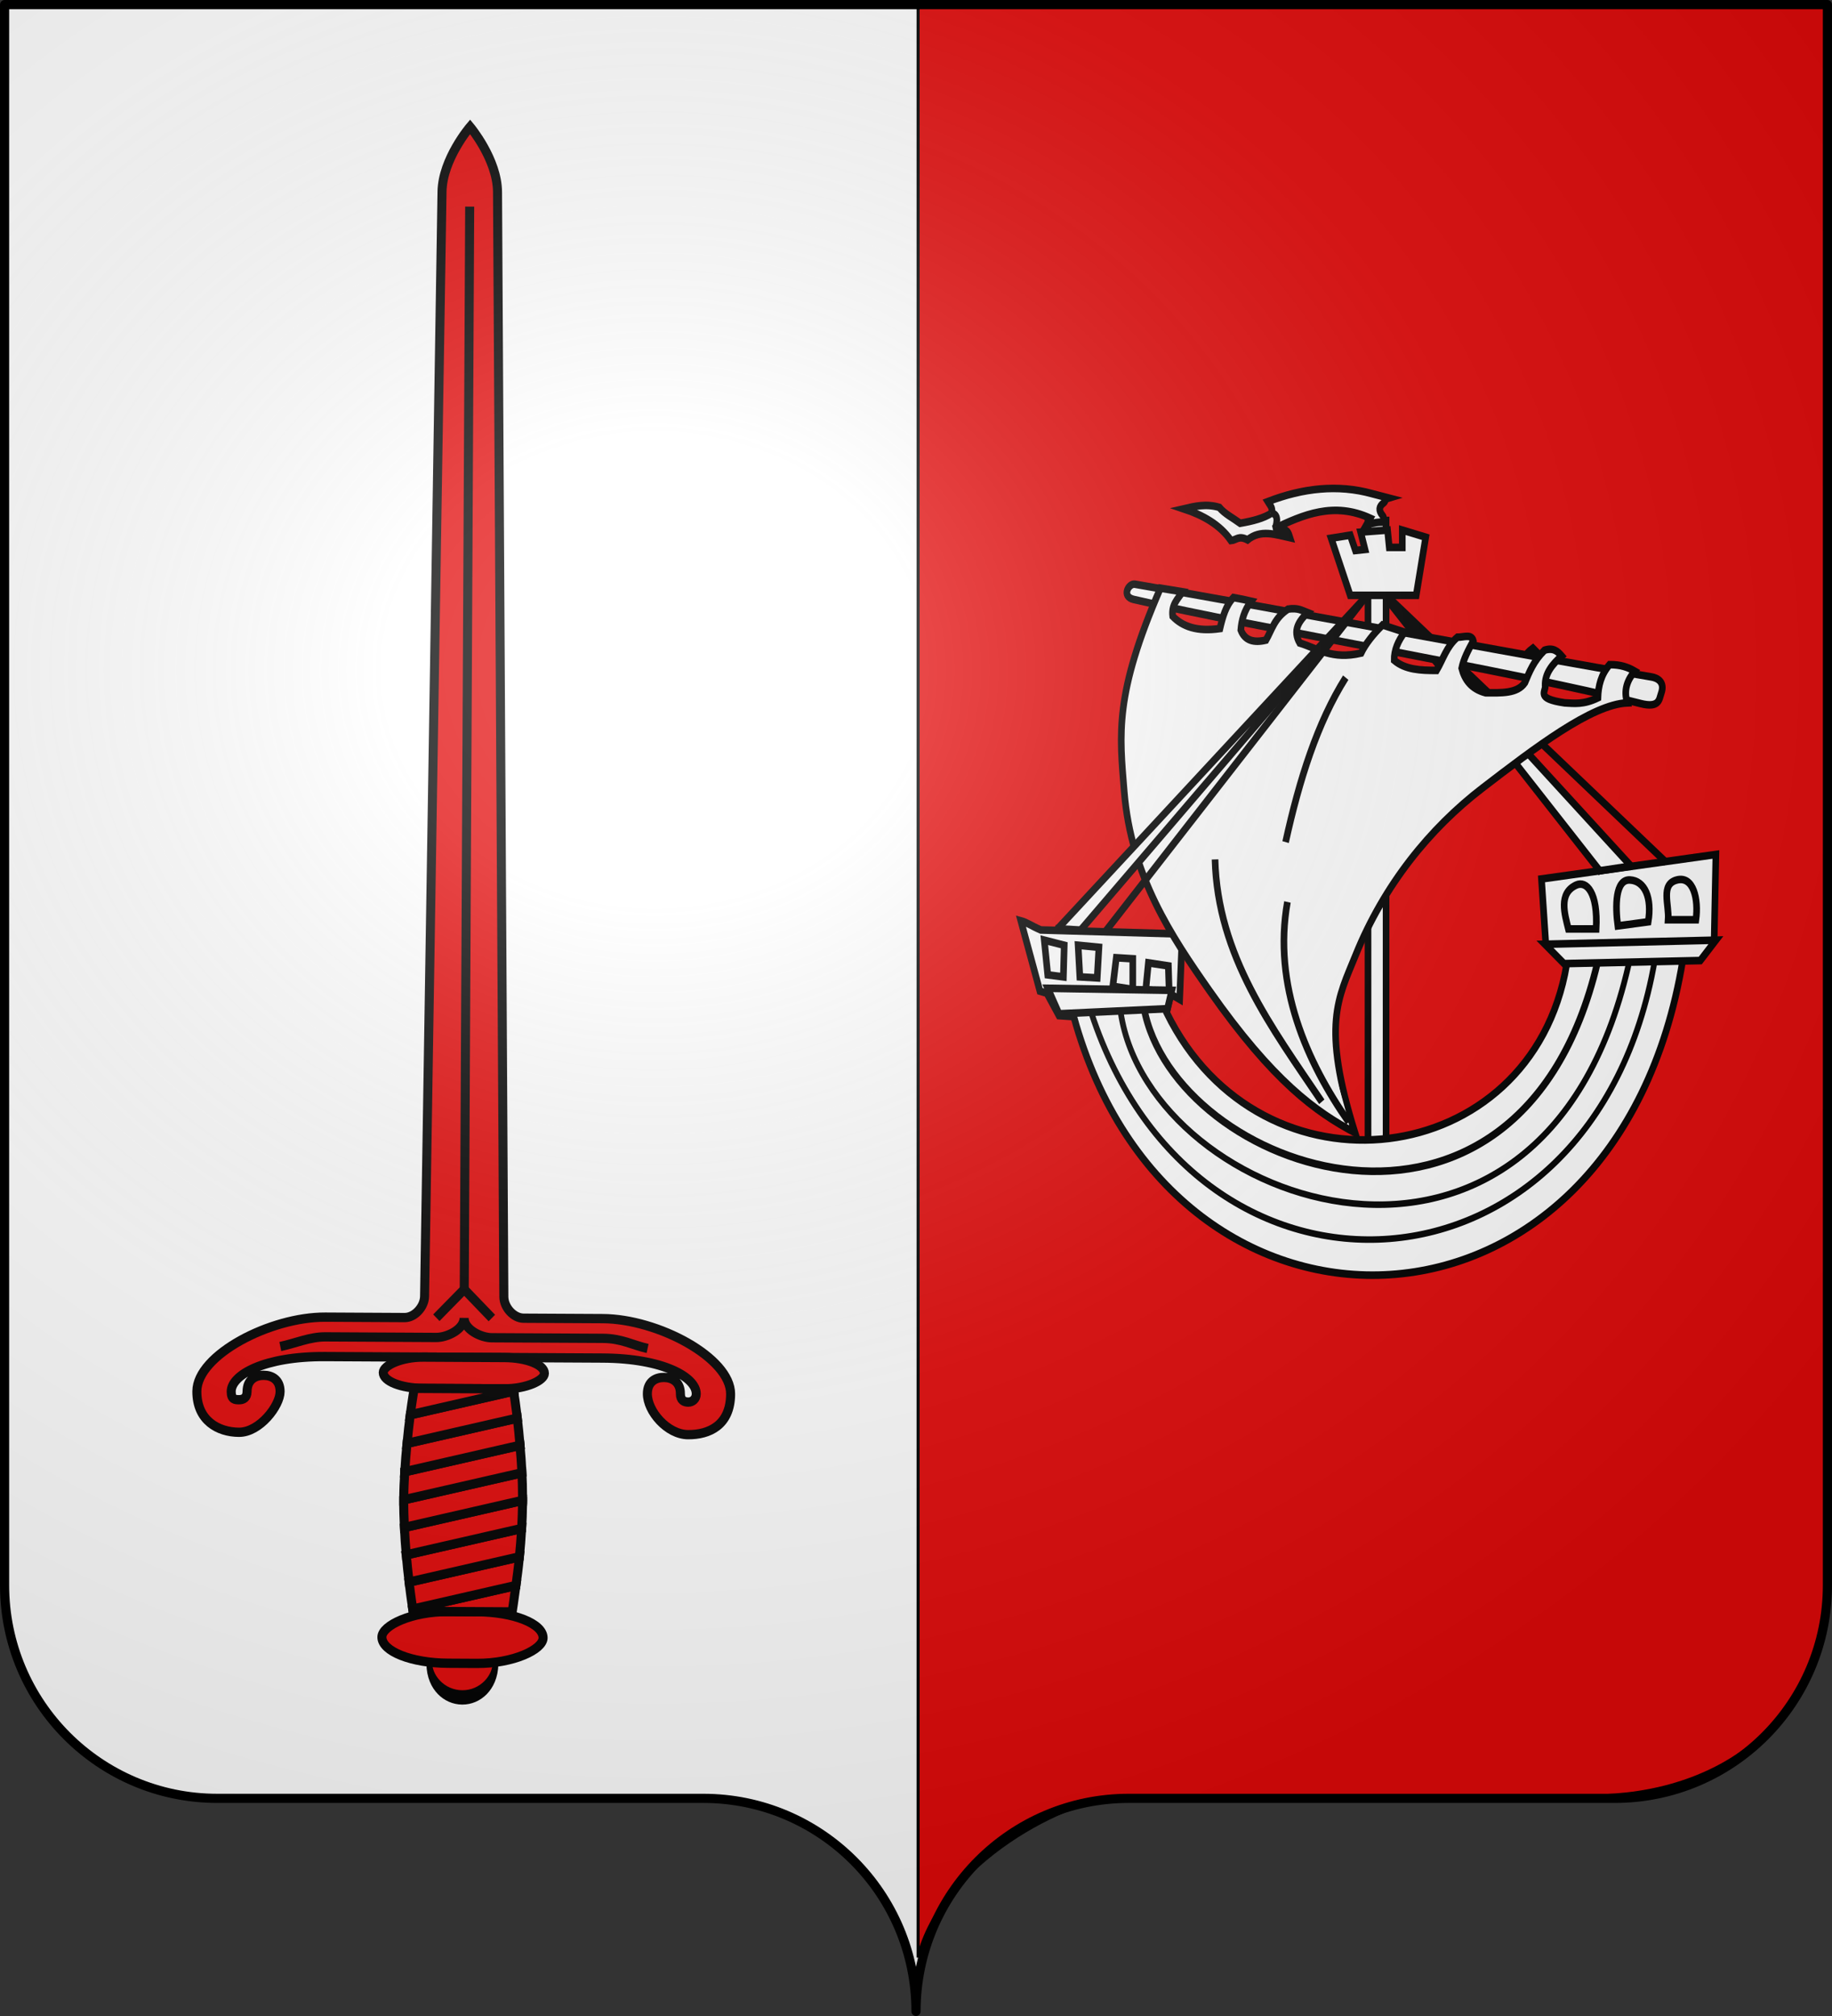 <?xml version="1.0" encoding="UTF-8" standalone="no"?>
<svg
   xmlns:dc="http://purl.org/dc/elements/1.1/"
   xmlns:cc="http://web.resource.org/cc/"
   xmlns:rdf="http://www.w3.org/1999/02/22-rdf-syntax-ns#"
   xmlns:svg="http://www.w3.org/2000/svg"
   xmlns="http://www.w3.org/2000/svg"
   xmlns:xlink="http://www.w3.org/1999/xlink"
   xmlns:sodipodi="http://sodipodi.sourceforge.net/DTD/sodipodi-0.dtd"
   xmlns:inkscape="http://www.inkscape.org/namespaces/inkscape"
   height="660"
   width="600"
   version="1.0"
   id="svg2"
   sodipodi:version="0.32"
   inkscape:version="0.45.1"
   sodipodi:docname="Guimaec.svg"
   sodipodi:docbase="C:\Documents and Settings\HD\Mes documents\01 Mes images\01 Blasons"
   inkscape:output_extension="org.inkscape.output.svg.inkscape">
  <rect width="100%" height="100%" fill="#333333" stroke="none"/>
  <sodipodi:namedview
     inkscape:window-height="579"
     inkscape:window-width="752"
     inkscape:pageshadow="2"
     inkscape:pageopacity="0.0"
     guidetolerance="10.0"
     gridtolerance="10.0"
     objecttolerance="10.0"
     borderopacity="1.0"
     bordercolor="#666666"
     pagecolor="#ffffff"
     id="base"
     showgrid="true"
     height="660px"
     inkscape:zoom="0.27748584"
     inkscape:cx="300"
     inkscape:cy="27.781999"
     inkscape:window-x="122"
     inkscape:window-y="-5"
     inkscape:current-layer="layer2"
     showguides="true"
     inkscape:guide-bbox="true" />
  <desc
     id="desc4">Flag of Canton of Valais (Wallis)</desc>
  <defs
     id="defs6">
    <linearGradient
       id="linearGradient2893">
      <stop
         style="stop-color:white;stop-opacity:0.314;"
         offset="0"
         id="stop2895" />
      <stop
         id="stop2897"
         offset="0.19"
         style="stop-color:white;stop-opacity:0.251;" />
      <stop
         style="stop-color:#6b6b6b;stop-opacity:0.125;"
         offset="0.6"
         id="stop2901" />
      <stop
         style="stop-color:black;stop-opacity:0.125;"
         offset="1"
         id="stop2899" />
    </linearGradient>
    <radialGradient
       inkscape:collect="always"
       xlink:href="#linearGradient2893"
       id="radialGradient2883"
       cx="203.198"
       cy="218.01"
       fx="203.198"
       fy="218.01"
       r="300"
       gradientTransform="matrix(1.36,0,0,1.355,-79.528,-87.645)"
       gradientUnits="userSpaceOnUse" />
    <linearGradient
       id="linearGradient2955">
      <stop
         style="stop-color:white;stop-opacity:0;"
         offset="0"
         id="stop2965" />
      <stop
         style="stop-color:black;stop-opacity:0.646;"
         offset="1"
         id="stop2959" />
    </linearGradient>
    <radialGradient
       inkscape:collect="always"
       xlink:href="#linearGradient2955"
       id="radialGradient2961"
       cx="225.524"
       cy="218.901"
       fx="225.524"
       fy="218.901"
       r="300"
       gradientTransform="matrix(-4.167939e-4,2.183,-1.884,-3.599562e-4,615.597,-289.121)"
       gradientUnits="userSpaceOnUse" />
    <polygon
       id="star"
       transform="scale(53,53)"
       points="0,-1 0.588,0.809 -0.951,-0.309 0.951,-0.309 -0.588,0.809 0,-1 " />
    <clipPath
       id="clip">
      <path
         d="M 0,-200 L 0,600 L 300,600 L 300,-200 L 0,-200 z "
         id="path10" />
    </clipPath>
    <radialGradient
       inkscape:collect="always"
       xlink:href="#linearGradient2955"
       id="radialGradient1911"
       gradientUnits="userSpaceOnUse"
       gradientTransform="matrix(-4.167939e-4,2.183,-1.884,-3.599562e-4,1395.597,-309.121)"
       cx="225.524"
       cy="218.901"
       fx="225.524"
       fy="218.901"
       r="300" />
    <radialGradient
       inkscape:collect="always"
       xlink:href="#linearGradient2955"
       id="radialGradient2928"
       cx="-483.508"
       cy="153.928"
       fx="-483.508"
       fy="153.928"
       r="300"
       gradientTransform="matrix(0,2.342,-2.291,0,562.913,1323.77)"
       gradientUnits="userSpaceOnUse" />
    <radialGradient
       inkscape:collect="always"
       xlink:href="#linearGradient2893"
       id="radialGradient11919"
       gradientUnits="userSpaceOnUse"
       gradientTransform="matrix(1.551,0,0,1.35,-227.894,-51.264)"
       cx="285.186"
       cy="200.448"
       fx="285.186"
       fy="200.448"
       r="300" />
    <linearGradient
       gradientTransform="translate(6.692,-8.199)"
       gradientUnits="userSpaceOnUse"
       xlink:href="#linearGradient6806"
       id="linearGradient14603"
       y2="1134.328"
       x2="2378.875"
       y1="1134.328"
       x1="2286.625" />
    <linearGradient
       gradientTransform="translate(6.692,-8.199)"
       gradientUnits="userSpaceOnUse"
       xlink:href="#linearGradient6806"
       id="linearGradient14601"
       y2="1147.266"
       x2="2381.5"
       y1="1147.266"
       x1="2283.312" />
    <linearGradient
       gradientTransform="translate(6.692,-8.199)"
       gradientUnits="userSpaceOnUse"
       xlink:href="#linearGradient6806"
       id="linearGradient14599"
       y2="1170.5"
       x2="2383.375"
       y1="1170.5"
       x1="2280.875" />
    <linearGradient
       gradientTransform="translate(6.692,-8.199)"
       gradientUnits="userSpaceOnUse"
       xlink:href="#linearGradient6806"
       id="linearGradient14597"
       y2="1193.734"
       x2="2384.125"
       y1="1193.734"
       x1="2279.094" />
    <linearGradient
       gradientTransform="translate(6.692,-8.199)"
       gradientUnits="userSpaceOnUse"
       xlink:href="#linearGradient6806"
       id="linearGradient14595"
       y2="1216.828"
       x2="2384.125"
       y1="1216.828"
       x1="2278.469" />
    <linearGradient
       gradientTransform="translate(6.692,-8.199)"
       gradientUnits="userSpaceOnUse"
       xlink:href="#linearGradient6806"
       id="linearGradient14593"
       y2="1217.484"
       x2="2281.469"
       y1="1217.484"
       x1="2278.375" />
    <linearGradient
       gradientTransform="translate(6.692,-8.199)"
       gradientUnits="userSpaceOnUse"
       xlink:href="#linearGradient6806"
       id="linearGradient14591"
       y2="1239.922"
       x2="2383.438"
       y1="1239.922"
       x1="2278.469" />
    <linearGradient
       gradientTransform="translate(6.692,-8.199)"
       gradientUnits="userSpaceOnUse"
       xlink:href="#linearGradient6806"
       id="linearGradient14589"
       y2="1263.125"
       x2="2381.688"
       y1="1263.125"
       x1="2279.094" />
    <linearGradient
       gradientTransform="translate(6.692,-8.199)"
       gradientUnits="userSpaceOnUse"
       xlink:href="#linearGradient6806"
       id="linearGradient14587"
       y2="1286.359"
       x2="2379.125"
       y1="1286.359"
       x1="2280.906" />
    <linearGradient
       gradientTransform="translate(6.692,-8.199)"
       gradientUnits="userSpaceOnUse"
       xlink:href="#linearGradient6806"
       id="linearGradient14585"
       y2="1299.344"
       x2="2375.844"
       y1="1299.344"
       x1="2283.781" />
    <linearGradient
       gradientTransform="translate(6.692,-8.199)"
       gradientUnits="userSpaceOnUse"
       xlink:href="#linearGradient6806"
       id="linearGradient14583"
       y2="1181.922"
       x2="2383.375"
       y1="1181.922"
       x1="2280.874" />
    <linearGradient
       gradientTransform="translate(6.692,-8.199)"
       gradientUnits="userSpaceOnUse"
       xlink:href="#linearGradient6806"
       id="linearGradient14581"
       y2="1332.133"
       x2="2402.387"
       y1="1332.133"
       x1="2260.102" />
    <radialGradient
       gradientTransform="matrix(1,0,0,0.206,6.692,873.618)"
       gradientUnits="userSpaceOnUse"
       xlink:href="#linearGradient6798"
       id="radialGradient14579"
       fy="1110.083"
       fx="2331.244"
       r="71.142"
       cy="1110.083"
       cx="2331.244" />
    <linearGradient
       gradientTransform="translate(6.692,-3.444)"
       gradientUnits="userSpaceOnUse"
       xlink:href="#linearGradient6806"
       id="linearGradient14577"
       y2="1365.815"
       x2="2360.758"
       y1="1365.815"
       x1="2301.718" />
    <linearGradient
       gradientTransform="matrix(2.05,-1.611,1.656,1.996,-4944.003,3964.357)"
       gradientUnits="userSpaceOnUse"
       xlink:href="#linearGradient6806"
       id="linearGradient14575"
       y2="1134.328"
       x2="2378.875"
       y1="1134.328"
       x1="2286.625" />
    <linearGradient
       gradientTransform="matrix(2.05,-1.611,1.656,1.996,-4944.003,3964.357)"
       gradientUnits="userSpaceOnUse"
       xlink:href="#linearGradient6806"
       id="linearGradient14573"
       y2="1147.266"
       x2="2381.5"
       y1="1147.266"
       x1="2283.312" />
    <linearGradient
       gradientTransform="matrix(2.05,-1.611,1.656,1.996,-4944.003,3964.357)"
       gradientUnits="userSpaceOnUse"
       xlink:href="#linearGradient6806"
       id="linearGradient14571"
       y2="1170.5"
       x2="2383.375"
       y1="1170.5"
       x1="2280.875" />
    <linearGradient
       gradientTransform="matrix(2.05,-1.611,1.656,1.996,-4944.003,3964.357)"
       gradientUnits="userSpaceOnUse"
       xlink:href="#linearGradient6806"
       id="linearGradient14569"
       y2="1193.734"
       x2="2384.125"
       y1="1193.734"
       x1="2279.094" />
    <linearGradient
       gradientTransform="matrix(2.05,-1.611,1.656,1.996,-4944.003,3964.357)"
       gradientUnits="userSpaceOnUse"
       xlink:href="#linearGradient6806"
       id="linearGradient14567"
       y2="1216.828"
       x2="2384.125"
       y1="1216.828"
       x1="2278.469" />
    <linearGradient
       gradientTransform="matrix(2.05,-1.611,1.656,1.996,-4944.003,3964.357)"
       gradientUnits="userSpaceOnUse"
       xlink:href="#linearGradient6806"
       id="linearGradient14565"
       y2="1217.484"
       x2="2281.469"
       y1="1217.484"
       x1="2278.375" />
    <linearGradient
       gradientTransform="matrix(2.05,-1.611,1.656,1.996,-4944.003,3964.357)"
       gradientUnits="userSpaceOnUse"
       xlink:href="#linearGradient6806"
       id="linearGradient14563"
       y2="1239.922"
       x2="2383.438"
       y1="1239.922"
       x1="2278.469" />
    <linearGradient
       gradientTransform="matrix(2.05,-1.611,1.656,1.996,-4944.003,3964.357)"
       gradientUnits="userSpaceOnUse"
       xlink:href="#linearGradient6806"
       id="linearGradient14561"
       y2="1263.125"
       x2="2381.688"
       y1="1263.125"
       x1="2279.094" />
    <linearGradient
       gradientTransform="matrix(2.05,-1.611,1.656,1.996,-4944.003,3964.357)"
       gradientUnits="userSpaceOnUse"
       xlink:href="#linearGradient6806"
       id="linearGradient14559"
       y2="1286.359"
       x2="2379.125"
       y1="1286.359"
       x1="2280.906" />
    <linearGradient
       gradientTransform="matrix(2.05,-1.611,1.656,1.996,-4944.003,3964.357)"
       gradientUnits="userSpaceOnUse"
       xlink:href="#linearGradient6806"
       id="linearGradient14557"
       y2="1299.344"
       x2="2375.844"
       y1="1299.344"
       x1="2283.781" />
    <linearGradient
       gradientTransform="matrix(2.05,-1.611,1.656,1.996,-4944.003,3964.357)"
       gradientUnits="userSpaceOnUse"
       xlink:href="#linearGradient6806"
       id="linearGradient14555"
       y2="1181.922"
       x2="2383.375"
       y1="1181.922"
       x1="2280.874" />
    <linearGradient
       gradientTransform="matrix(2.05,-1.611,1.656,1.996,-4944.003,3964.357)"
       gradientUnits="userSpaceOnUse"
       xlink:href="#linearGradient6806"
       id="linearGradient14553"
       y2="1332.133"
       x2="2402.387"
       y1="1332.133"
       x1="2260.102" />
    <radialGradient
       gradientTransform="matrix(2.05,-1.611,0.341,0.41,-3483.361,5724.208)"
       gradientUnits="userSpaceOnUse"
       xlink:href="#linearGradient6798"
       id="radialGradient14551"
       fy="1110.083"
       fx="2331.244"
       r="71.142"
       cy="1110.083"
       cx="2331.244" />
    <linearGradient
       gradientTransform="matrix(2.05,-0.677,3.944,1.996,-8087.987,871.258)"
       gradientUnits="userSpaceOnUse"
       xlink:href="#linearGradient6806"
       id="linearGradient14549"
       y2="1365.815"
       x2="2360.758"
       y1="1365.815"
       x1="2301.718" />
    <linearGradient
       gradientUnits="userSpaceOnUse"
       xlink:href="#linearGradient6806"
       id="linearGradient7048"
       y2="1134.328"
       x2="2378.875"
       y1="1134.328"
       x1="2286.625" />
    <linearGradient
       gradientUnits="userSpaceOnUse"
       xlink:href="#linearGradient6806"
       id="linearGradient7046"
       y2="1147.266"
       x2="2381.5"
       y1="1147.266"
       x1="2283.312" />
    <linearGradient
       gradientUnits="userSpaceOnUse"
       xlink:href="#linearGradient6806"
       id="linearGradient7044"
       y2="1170.5"
       x2="2383.375"
       y1="1170.5"
       x1="2280.875" />
    <linearGradient
       gradientUnits="userSpaceOnUse"
       xlink:href="#linearGradient6806"
       id="linearGradient7042"
       y2="1193.734"
       x2="2384.125"
       y1="1193.734"
       x1="2279.094" />
    <linearGradient
       gradientUnits="userSpaceOnUse"
       xlink:href="#linearGradient6806"
       id="linearGradient7040"
       y2="1216.828"
       x2="2384.125"
       y1="1216.828"
       x1="2278.469" />
    <linearGradient
       gradientUnits="userSpaceOnUse"
       xlink:href="#linearGradient6806"
       id="linearGradient7038"
       y2="1217.484"
       x2="2281.469"
       y1="1217.484"
       x1="2278.375" />
    <linearGradient
       gradientUnits="userSpaceOnUse"
       xlink:href="#linearGradient6806"
       id="linearGradient7036"
       y2="1239.922"
       x2="2383.438"
       y1="1239.922"
       x1="2278.469" />
    <linearGradient
       gradientUnits="userSpaceOnUse"
       xlink:href="#linearGradient6806"
       id="linearGradient7034"
       y2="1263.125"
       x2="2381.688"
       y1="1263.125"
       x1="2279.094" />
    <linearGradient
       gradientUnits="userSpaceOnUse"
       xlink:href="#linearGradient6806"
       id="linearGradient7032"
       y2="1286.359"
       x2="2379.125"
       y1="1286.359"
       x1="2280.906" />
    <linearGradient
       gradientUnits="userSpaceOnUse"
       xlink:href="#linearGradient6806"
       id="linearGradient7030"
       y2="1299.344"
       x2="2375.844"
       y1="1299.344"
       x1="2283.781" />
    <linearGradient
       gradientUnits="userSpaceOnUse"
       xlink:href="#linearGradient6806"
       id="linearGradient7028"
       y2="1181.922"
       x2="2383.375"
       y1="1181.922"
       x1="2280.874" />
    <linearGradient
       gradientUnits="userSpaceOnUse"
       xlink:href="#linearGradient6806"
       id="linearGradient7026"
       y2="1332.133"
       x2="2402.387"
       y1="1332.133"
       x1="2260.102" />
    <radialGradient
       gradientTransform="matrix(1,6.852157e-17,-2.229434e-17,0.206,-5.91488e-13,881.818)"
       gradientUnits="userSpaceOnUse"
       xlink:href="#linearGradient6798"
       id="radialGradient7024"
       fy="1110.083"
       fx="2331.244"
       r="71.142"
       cy="1110.083"
       cx="2331.244" />
    <linearGradient
       gradientUnits="userSpaceOnUse"
       xlink:href="#linearGradient6806"
       id="linearGradient7022"
       y2="1365.815"
       x2="2360.758"
       y1="1365.815"
       x1="2301.718" />
    <linearGradient
       gradientUnits="userSpaceOnUse"
       xlink:href="#linearGradient6806"
       id="linearGradient7020"
       y2="1134.328"
       x2="2378.875"
       y1="1134.328"
       x1="2286.625" />
    <linearGradient
       gradientUnits="userSpaceOnUse"
       xlink:href="#linearGradient6806"
       id="linearGradient7018"
       y2="1147.266"
       x2="2381.5"
       y1="1147.266"
       x1="2283.312" />
    <linearGradient
       gradientUnits="userSpaceOnUse"
       xlink:href="#linearGradient6806"
       id="linearGradient7016"
       y2="1170.5"
       x2="2383.375"
       y1="1170.5"
       x1="2280.875" />
    <linearGradient
       gradientUnits="userSpaceOnUse"
       xlink:href="#linearGradient6806"
       id="linearGradient7014"
       y2="1193.734"
       x2="2384.125"
       y1="1193.734"
       x1="2279.094" />
    <linearGradient
       gradientUnits="userSpaceOnUse"
       xlink:href="#linearGradient6806"
       id="linearGradient7012"
       y2="1216.828"
       x2="2384.125"
       y1="1216.828"
       x1="2278.469" />
    <linearGradient
       gradientUnits="userSpaceOnUse"
       xlink:href="#linearGradient6806"
       id="linearGradient7010"
       y2="1217.484"
       x2="2281.469"
       y1="1217.484"
       x1="2278.375" />
    <linearGradient
       gradientUnits="userSpaceOnUse"
       xlink:href="#linearGradient6806"
       id="linearGradient7008"
       y2="1239.922"
       x2="2383.438"
       y1="1239.922"
       x1="2278.469" />
    <linearGradient
       gradientUnits="userSpaceOnUse"
       xlink:href="#linearGradient6806"
       id="linearGradient7006"
       y2="1263.125"
       x2="2381.688"
       y1="1263.125"
       x1="2279.094" />
    <linearGradient
       gradientUnits="userSpaceOnUse"
       xlink:href="#linearGradient6806"
       id="linearGradient7004"
       y2="1286.359"
       x2="2379.125"
       y1="1286.359"
       x1="2280.906" />
    <linearGradient
       gradientUnits="userSpaceOnUse"
       xlink:href="#linearGradient6806"
       id="linearGradient7002"
       y2="1299.344"
       x2="2375.844"
       y1="1299.344"
       x1="2283.781" />
    <linearGradient
       gradientUnits="userSpaceOnUse"
       xlink:href="#linearGradient6806"
       id="linearGradient7000"
       y2="1181.922"
       x2="2383.375"
       y1="1181.922"
       x1="2280.874" />
    <linearGradient
       gradientUnits="userSpaceOnUse"
       xlink:href="#linearGradient6806"
       id="linearGradient6998"
       y2="1332.133"
       x2="2402.387"
       y1="1332.133"
       x1="2260.102" />
    <radialGradient
       gradientTransform="matrix(1,1.09396e-16,-3.793382e-17,0.206,-5.677399e-13,881.818)"
       gradientUnits="userSpaceOnUse"
       xlink:href="#linearGradient6798"
       id="radialGradient6996"
       fy="1110.083"
       fx="2331.244"
       r="71.142"
       cy="1110.083"
       cx="2331.244" />
    <linearGradient
       gradientUnits="userSpaceOnUse"
       xlink:href="#linearGradient6806"
       id="linearGradient6994"
       y2="1365.815"
       x2="2360.758"
       y1="1365.815"
       x1="2301.718" />
    <linearGradient
       gradientUnits="userSpaceOnUse"
       xlink:href="#linearGradient6806"
       id="linearGradient6952"
       y2="1134.328"
       x2="2378.875"
       y1="1134.328"
       x1="2286.625" />
    <linearGradient
       gradientUnits="userSpaceOnUse"
       xlink:href="#linearGradient6806"
       id="linearGradient6950"
       y2="1147.266"
       x2="2381.5"
       y1="1147.266"
       x1="2283.312" />
    <linearGradient
       gradientUnits="userSpaceOnUse"
       xlink:href="#linearGradient6806"
       id="linearGradient6948"
       y2="1170.5"
       x2="2383.375"
       y1="1170.5"
       x1="2280.875" />
    <linearGradient
       gradientUnits="userSpaceOnUse"
       xlink:href="#linearGradient6806"
       id="linearGradient6946"
       y2="1193.734"
       x2="2384.125"
       y1="1193.734"
       x1="2279.094" />
    <linearGradient
       gradientUnits="userSpaceOnUse"
       xlink:href="#linearGradient6806"
       id="linearGradient6944"
       y2="1216.828"
       x2="2384.125"
       y1="1216.828"
       x1="2278.469" />
    <linearGradient
       gradientUnits="userSpaceOnUse"
       xlink:href="#linearGradient6806"
       id="linearGradient6942"
       y2="1217.484"
       x2="2281.469"
       y1="1217.484"
       x1="2278.375" />
    <linearGradient
       gradientUnits="userSpaceOnUse"
       xlink:href="#linearGradient6806"
       id="linearGradient6940"
       y2="1239.922"
       x2="2383.438"
       y1="1239.922"
       x1="2278.469" />
    <linearGradient
       gradientUnits="userSpaceOnUse"
       xlink:href="#linearGradient6806"
       id="linearGradient6938"
       y2="1263.125"
       x2="2381.688"
       y1="1263.125"
       x1="2279.094" />
    <linearGradient
       gradientUnits="userSpaceOnUse"
       xlink:href="#linearGradient6806"
       id="linearGradient6936"
       y2="1286.359"
       x2="2379.125"
       y1="1286.359"
       x1="2280.906" />
    <linearGradient
       gradientUnits="userSpaceOnUse"
       xlink:href="#linearGradient6806"
       id="linearGradient6934"
       y2="1299.344"
       x2="2375.844"
       y1="1299.344"
       x1="2283.781" />
    <linearGradient
       gradientUnits="userSpaceOnUse"
       xlink:href="#linearGradient6806"
       id="linearGradient6932"
       y2="1181.922"
       x2="2383.375"
       y1="1181.922"
       x1="2280.874" />
    <linearGradient
       gradientUnits="userSpaceOnUse"
       xlink:href="#linearGradient6806"
       id="linearGradient6930"
       y2="1332.133"
       x2="2402.387"
       y1="1332.133"
       x1="2260.102" />
    <radialGradient
       gradientTransform="matrix(1,4.808436e-17,-1.44746e-17,0.206,-2.20002e-13,881.818)"
       gradientUnits="userSpaceOnUse"
       xlink:href="#linearGradient6798"
       id="radialGradient6928"
       fy="1110.083"
       fx="2331.244"
       r="71.142"
       cy="1110.083"
       cx="2331.244" />
    <linearGradient
       gradientUnits="userSpaceOnUse"
       xlink:href="#linearGradient6806"
       id="linearGradient6926"
       y2="1365.815"
       x2="2360.758"
       y1="1365.815"
       x1="2301.718" />
    <linearGradient
       gradientUnits="userSpaceOnUse"
       xlink:href="#linearGradient6806"
       id="linearGradient6886"
       y2="1134.328"
       x2="2378.875"
       y1="1134.328"
       x1="2286.625" />
    <linearGradient
       gradientUnits="userSpaceOnUse"
       xlink:href="#linearGradient6806"
       id="linearGradient6884"
       y2="1147.266"
       x2="2381.5"
       y1="1147.266"
       x1="2283.312" />
    <linearGradient
       gradientUnits="userSpaceOnUse"
       xlink:href="#linearGradient6806"
       id="linearGradient6882"
       y2="1170.5"
       x2="2383.375"
       y1="1170.5"
       x1="2280.875" />
    <linearGradient
       gradientUnits="userSpaceOnUse"
       xlink:href="#linearGradient6806"
       id="linearGradient6880"
       y2="1193.734"
       x2="2384.125"
       y1="1193.734"
       x1="2279.094" />
    <linearGradient
       gradientUnits="userSpaceOnUse"
       xlink:href="#linearGradient6806"
       id="linearGradient6878"
       y2="1216.828"
       x2="2384.125"
       y1="1216.828"
       x1="2278.469" />
    <linearGradient
       gradientUnits="userSpaceOnUse"
       xlink:href="#linearGradient6806"
       id="linearGradient6876"
       y2="1217.484"
       x2="2281.469"
       y1="1217.484"
       x1="2278.375" />
    <linearGradient
       gradientUnits="userSpaceOnUse"
       xlink:href="#linearGradient6806"
       id="linearGradient6874"
       y2="1239.922"
       x2="2383.438"
       y1="1239.922"
       x1="2278.469" />
    <linearGradient
       gradientUnits="userSpaceOnUse"
       xlink:href="#linearGradient6806"
       id="linearGradient6872"
       y2="1263.125"
       x2="2381.688"
       y1="1263.125"
       x1="2279.094" />
    <linearGradient
       gradientUnits="userSpaceOnUse"
       xlink:href="#linearGradient6806"
       id="linearGradient6870"
       y2="1286.359"
       x2="2379.125"
       y1="1286.359"
       x1="2280.906" />
    <linearGradient
       gradientUnits="userSpaceOnUse"
       xlink:href="#linearGradient6806"
       id="linearGradient6868"
       y2="1299.344"
       x2="2375.844"
       y1="1299.344"
       x1="2283.781" />
    <linearGradient
       gradientUnits="userSpaceOnUse"
       xlink:href="#linearGradient6806"
       id="linearGradient6866"
       y2="1181.922"
       x2="2383.375"
       y1="1181.922"
       x1="2280.874" />
    <linearGradient
       gradientUnits="userSpaceOnUse"
       xlink:href="#linearGradient6806"
       id="linearGradient6864"
       y2="1332.133"
       x2="2402.387"
       y1="1332.133"
       x1="2260.102" />
    <radialGradient
       gradientTransform="matrix(1,7.209941e-18,1.16488e-18,0.206,-5.856481e-14,881.818)"
       gradientUnits="userSpaceOnUse"
       xlink:href="#linearGradient6798"
       id="radialGradient6862"
       fy="1110.083"
       fx="2331.244"
       r="71.142"
       cy="1110.083"
       cx="2331.244" />
    <linearGradient
       gradientUnits="userSpaceOnUse"
       xlink:href="#linearGradient6806"
       id="linearGradient6860"
       y2="1365.815"
       x2="2360.758"
       y1="1365.815"
       x1="2301.718" />
    <linearGradient
       id="linearGradient6798">
      <stop
         id="stop6800"
         offset="0"
         style="stop-color:#ffffff;stop-opacity:1" />
      <stop
         id="stop6802"
         offset="1"
         style="stop-color:#404040;stop-opacity:1" />
    </linearGradient>
    <linearGradient
       id="linearGradient6806">
      <stop
         id="stop6808"
         offset="0"
         style="stop-color:#a0a0a0;stop-opacity:1" />
      <stop
         id="stop6838"
         offset="0.5"
         style="stop-color:#ffffff;stop-opacity:1" />
      <stop
         id="stop6810"
         offset="1"
         style="stop-color:#a0a0a0;stop-opacity:1" />
    </linearGradient>
  </defs>
  <g
     inkscape:groupmode="layer"
     id="layer1"
     inkscape:label="Fond écu"
     sodipodi:insensitive="true">
    <path
       id="path2014"
       style="fill:#ffffff;fill-opacity:1;fill-rule:nonzero;stroke:none;stroke-width:5;stroke-linecap:round;stroke-linejoin:round;stroke-miterlimit:4;stroke-dashoffset:0;stroke-opacity:1"
       d="M 300,658.499 C 300,619.995 331.203,588.746 369.65,588.746 C 408.097,588.746 490.403,588.746 528.85,588.746 C 567.297,588.746 598.5,557.496 598.5,518.992 L 598.5,1.5 L 1.5,1.5 L 1.5,518.992 C 1.5,557.496 32.703,588.746 71.15,588.746 C 109.597,588.746 191.903,588.746 230.35,588.746 C 268.797,588.746 300,619.995 300,658.499 z "
       sodipodi:nodetypes="cssccccssc" />
    <path
       style="fill:#e20909;fill-opacity:1;fill-rule:evenodd;stroke:#000000;stroke-width:1px;stroke-linecap:butt;stroke-linejoin:miter;stroke-opacity:1"
       d="M 300.688,0.993 L 300.688,640.859 C 308.08,610.132 349.855,587.846 369.447,587.846 C 408.027,587.846 494.514,588.99 525.354,587.846 C 566.257,586.329 599.069,560.811 599.069,514.751 L 599.069,0.993 L 300.688,0.993 z "
       id="path2344"
       sodipodi:nodetypes="ccssccc" />
  </g>
  <g
     inkscape:groupmode="layer"
     id="layer2"
     inkscape:label="Meubles"
     sodipodi:insensitive="true">
    <g
       transform="matrix(-0.379,-2.0156545e-3,-1.9614034e-3,0.39,1037.627,21.248)"
       id="g6888"
       style="fill:#e20909;fill-opacity:1">
      <path
         d="M 2359.786,1365.815 C 2359.786,1372.437 2347.004,1377.805 2331.238,1377.805 C 2315.471,1377.805 2302.69,1372.437 2302.69,1365.815 C 2302.69,1359.193 2315.471,1353.824 2331.238,1353.824 C 2347.004,1353.824 2359.786,1359.193 2359.786,1365.815 z "
         transform="matrix(1,0,0,2.381,-1.509316e-2,-1898.108)"
         style="opacity:1;fill:#e20909;fill-opacity:1;stroke:#000000;stroke-width:5.055;stroke-linecap:butt;stroke-linejoin:miter;stroke-miterlimit:4;stroke-dasharray:none;stroke-dashoffset:0;stroke-opacity:1"
         id="path6890" />
      <path
         d="M 2331.244,63.998 C 2331.244,63.998 2307.563,91.171 2307.26,118.562 L 2296.99,1045.939 C 2296.891,1054.89 2288.43,1063.846 2279.86,1063.846 L 2211.36,1063.846 C 2163.88,1063.846 2100.62,1096.097 2100.62,1126.637 C 2100.62,1152.876 2119.177,1160.886 2137.16,1160.886 C 2155.142,1160.886 2172.55,1141.394 2172.55,1126.637 C 2172.55,1116.53 2165.415,1112.937 2158.28,1112.937 C 2151.145,1112.937 2144.01,1116.53 2144.01,1126.637 C 2144.01,1132.184 2140.585,1133.544 2137.16,1133.544 C 2133.735,1133.544 2130.31,1131.035 2130.31,1126.637 C 2130.31,1112.921 2158.28,1096.954 2211.36,1096.954 L 2451.117,1096.954 C 2504.2,1096.954 2532.174,1112.937 2532.174,1126.637 C 2532.174,1133.544 2528.745,1133.544 2525.32,1133.544 C 2521.895,1133.544 2518.475,1132.052 2518.475,1126.637 C 2518.475,1116.53 2511.335,1112.937 2504.2,1112.937 C 2497.065,1112.937 2489.933,1116.53 2489.933,1126.637 C 2489.933,1138.36 2507.339,1160.886 2525.32,1160.886 C 2543.301,1160.886 2561.857,1151.185 2561.857,1126.637 C 2561.857,1096.097 2498.597,1063.846 2451.117,1063.846 L 2382.619,1063.846 C 2374.06,1063.846 2365.593,1054.89 2365.494,1045.939 L 2355.219,118.562 C 2354.916,91.171 2331.244,63.998 2331.244,63.998 z "
         style="fill:#e20909;fill-opacity:1;fill-rule:evenodd;stroke:#000000;stroke-width:7.801;stroke-linecap:butt;stroke-linejoin:miter;stroke-miterlimit:4;stroke-dasharray:none;stroke-opacity:1"
         id="path6892" />
      <rect
         width="139.285"
         height="26.258"
         rx="34.607"
         ry="33.675"
         x="2261.602"
         y="1096.954"
         style="opacity:1;fill:#e20909;fill-opacity:1;stroke:#000000;stroke-width:7.801;stroke-linecap:butt;stroke-linejoin:miter;stroke-miterlimit:4;stroke-dasharray:none;stroke-dashoffset:0;stroke-opacity:1"
         id="rect6894" />
      <rect
         width="139.285"
         height="43.383"
         rx="57.176"
         ry="55.637"
         x="2261.602"
         y="1310.442"
         style="opacity:1;fill:#e20909;fill-opacity:1;stroke:#000000;stroke-width:7.801;stroke-linecap:butt;stroke-linejoin:miter;stroke-miterlimit:4;stroke-dasharray:none;stroke-dashoffset:0;stroke-opacity:1"
         id="rect6896" />
      <path
         d="M 2381.875,1193.281 C 2381.874,1193.271 2381.876,1193.26 2381.875,1193.25 L 2282.375,1170.562 C 2282.373,1170.582 2282.377,1170.605 2282.375,1170.625 L 2381.875,1193.281 z "
         style="fill:#e20909;fill-opacity:1;fill-rule:evenodd;stroke:#000000;stroke-width:7.801;stroke-linecap:butt;stroke-linejoin:miter;stroke-miterlimit:4;stroke-dasharray:none;stroke-opacity:1"
         id="path6898" />
      <path
         d="M 2285.281,1288.25 C 2286.964,1300.888 2288.438,1310.438 2288.438,1310.438 L 2374.062,1310.438 C 2374.062,1310.438 2374.324,1308.649 2374.344,1308.531 L 2285.281,1288.25 z "
         style="fill:#e20909;fill-opacity:1;fill-rule:evenodd;stroke:#000000;stroke-width:7.801;stroke-linecap:butt;stroke-linejoin:miter;stroke-miterlimit:4;stroke-dasharray:none;stroke-opacity:1"
         id="path6900" />
      <path
         d="M 2285.281,1288.25 L 2374.344,1308.531 C 2374.578,1307.139 2375.901,1299.375 2377.625,1285.875 L 2282.406,1264.188 C 2283.321,1273.823 2284.319,1281.021 2285.281,1288.25 z "
         style="fill:#e20909;fill-opacity:1;fill-rule:evenodd;stroke:#000000;stroke-width:7.801;stroke-linecap:butt;stroke-linejoin:miter;stroke-miterlimit:4;stroke-dasharray:none;stroke-opacity:1"
         id="path6902" />
      <path
         d="M 2282.406,1264.188 L 2377.625,1285.875 C 2378.492,1279.089 2379.389,1271.621 2380.188,1263.062 C 2380.189,1263.051 2380.186,1263.042 2380.188,1263.031 L 2280.594,1240.375 C 2281.038,1248.732 2281.691,1256.653 2282.406,1264.188 z "
         style="fill:#e20909;fill-opacity:1;fill-rule:evenodd;stroke:#000000;stroke-width:7.801;stroke-linecap:butt;stroke-linejoin:miter;stroke-miterlimit:4;stroke-dasharray:none;stroke-opacity:1"
         id="path6904" />
      <path
         d="M 2279.969,1216.812 L 2279.969,1221.188 C 2280.041,1227.676 2280.258,1234.068 2280.594,1240.375 L 2380.188,1263.031 C 2380.871,1255.705 2381.514,1248.107 2381.938,1240.031 L 2279.969,1216.812 z "
         style="fill:#e20909;fill-opacity:1;fill-rule:evenodd;stroke:#000000;stroke-width:7.801;stroke-linecap:butt;stroke-linejoin:miter;stroke-miterlimit:4;stroke-dasharray:none;stroke-opacity:1"
         id="path6906" />
      <path
         d="M 2279.969,1213.781 C 2279.959,1214.824 2279.875,1215.756 2279.875,1216.812 C 2279.875,1218.278 2279.952,1219.724 2279.969,1221.188 L 2279.969,1216.812 L 2279.969,1213.781 z "
         style="fill:#e20909;fill-opacity:1;fill-rule:evenodd;stroke:#000000;stroke-width:7.801;stroke-linecap:butt;stroke-linejoin:miter;stroke-miterlimit:4;stroke-dasharray:none;stroke-opacity:1"
         id="path6908" />
      <path
         d="M 2279.969,1213.781 L 2279.969,1216.812 L 2381.938,1240.031 C 2382.337,1232.422 2382.624,1224.672 2382.625,1216.844 L 2280.594,1193.625 C 2280.226,1200.072 2280.033,1206.845 2279.969,1213.781 z "
         style="fill:#e20909;fill-opacity:1;fill-rule:evenodd;stroke:#000000;stroke-width:7.801;stroke-linecap:butt;stroke-linejoin:miter;stroke-miterlimit:4;stroke-dasharray:none;stroke-opacity:1"
         id="path6910" />
      <path
         d="M 2280.594,1193.625 L 2382.625,1216.844 C 2382.625,1216.833 2382.625,1216.823 2382.625,1216.812 C 2382.625,1208.653 2382.314,1200.835 2381.875,1193.281 L 2282.375,1170.625 C 2281.669,1177.928 2281.051,1185.61 2280.594,1193.625 z "
         style="fill:#e20909;fill-opacity:1;fill-rule:evenodd;stroke:#000000;stroke-width:7.801;stroke-linecap:butt;stroke-linejoin:miter;stroke-miterlimit:4;stroke-dasharray:none;stroke-opacity:1"
         id="path6912" />
      <path
         d="M 2282.375,1170.562 L 2381.875,1193.25 C 2381.393,1184.965 2380.747,1177.006 2380,1169.438 L 2284.812,1147.75 C 2283.965,1154.185 2283.16,1162.446 2282.375,1170.562 z "
         style="fill:#e20909;fill-opacity:1;fill-rule:evenodd;stroke:#000000;stroke-width:7.801;stroke-linecap:butt;stroke-linejoin:miter;stroke-miterlimit:4;stroke-dasharray:none;stroke-opacity:1"
         id="path6914" />
      <path
         d="M 2284.812,1147.75 L 2380,1169.438 C 2379.153,1160.845 2378.278,1152.146 2377.375,1145.438 L 2288.125,1125.094 C 2287.772,1127.081 2286.344,1136.122 2284.812,1147.75 z "
         style="fill:#e20909;fill-opacity:1;fill-rule:evenodd;stroke:#000000;stroke-width:7.801;stroke-linecap:butt;stroke-linejoin:miter;stroke-miterlimit:4;stroke-dasharray:none;stroke-opacity:1"
         id="path6916" />
      <path
         d="M 2288.125,1125.094 L 2377.375,1145.438 C 2375.639,1132.545 2374.062,1123.219 2374.062,1123.219 L 2288.438,1123.219 C 2288.438,1123.219 2288.18,1124.784 2288.125,1125.094 z "
         style="fill:#e20909;fill-opacity:1;fill-rule:evenodd;stroke:#000000;stroke-width:7.801;stroke-linecap:butt;stroke-linejoin:miter;stroke-miterlimit:4;stroke-dasharray:none;stroke-opacity:1"
         id="path6918" />
      <path
         d="M 2172.55,1088.705 C 2185.487,1085.937 2195.022,1080.4 2211.36,1080.4 L 2307.26,1080.4 C 2316.781,1080.4 2331.244,1073.447 2331.244,1063.846 L 2331.244,1049.574 L 2331.244,1063.846 C 2331.244,1073.444 2345.701,1080.4 2355.219,1080.4 L 2451.117,1080.4 C 2464.319,1080.4 2476.995,1085.937 2489.933,1088.705"
         style="fill:#e20909;fill-opacity:1;fill-rule:evenodd;stroke:#000000;stroke-width:7.801;stroke-linecap:butt;stroke-linejoin:miter;stroke-miterlimit:4;stroke-dasharray:none;stroke-opacity:1"
         id="path6920" />
      <path
         d="M 2307.26,1063.846 L 2331.244,1039.862 L 2355.229,1063.846"
         style="fill:#e20909;fill-opacity:1;fill-rule:evenodd;stroke:#000000;stroke-width:7.801;stroke-linecap:butt;stroke-linejoin:miter;stroke-miterlimit:4;stroke-dasharray:none;stroke-opacity:1"
         id="path6922" />
      <path
         d="M 2331.244,1039.904 L 2331.244,131.014"
         style="fill:#e20909;fill-opacity:1;fill-rule:evenodd;stroke:#000000;stroke-width:7.801;stroke-linecap:butt;stroke-linejoin:miter;stroke-miterlimit:4;stroke-dasharray:none;stroke-opacity:1"
         id="path6924" />
    </g>
    <g
       id="g5298"
       transform="matrix(1,0,0,1.142,-481.622,-406.129)">
      <path
         sodipodi:nodetypes="cccccccc"
         id="path6830"
         d="M 982.631,555.107 L 982.43,548.076 C 981.81,548.324 980.677,547.781 979.71,547.493 C 979.878,545.211 981.007,543.157 983.635,541.458 C 985.286,542.942 986.674,543.676 987.772,547.625 C 987.146,548.421 986.162,548.624 984.983,548.283 L 985.231,555.18 L 982.631,555.107 z "
         style="color:#000000;fill:#ffffff;fill-opacity:1;fill-rule:evenodd;stroke:#000000;stroke-width:2.171;stroke-linecap:butt;stroke-linejoin:miter;marker:none;marker-start:none;marker-mid:none;marker-end:none;stroke-miterlimit:4;stroke-dasharray:none;stroke-dashoffset:0;stroke-opacity:1;visibility:visible;display:inline;overflow:visible" />
      <path
         sodipodi:nodetypes="ccccc"
         id="path6808"
         d="M 929.661,687.678 L 929.661,504.835 L 935.577,504.835 L 935.577,687.999 L 929.661,687.678 z "
         style="color:#000000;fill:#ffffff;fill-opacity:1;fill-rule:evenodd;stroke:#000000;stroke-width:2.171;stroke-linecap:butt;stroke-linejoin:miter;marker:none;marker-start:none;marker-mid:none;marker-end:none;stroke-miterlimit:4;stroke-dasharray:none;stroke-dashoffset:0;stroke-opacity:1;visibility:visible;display:inline;overflow:visible" />
      <path
         sodipodi:nodetypes="cccccccccccccccccc"
         id="path6784"
         d="M 986.472,607.604 L 1043.594,600.585 L 1043.025,625.443 L 1038.194,630.707 L 1032.725,630.999 C 1010.957,746.47 865.732,750.222 833.296,647.083 L 828.465,646.791 L 824.486,640.357 L 822.213,639.772 L 815.961,619.594 C 818.042,620.083 819.082,620.917 822.497,622.226 L 868.819,623.396 L 867.967,642.112 L 865.125,640.65 L 863.704,645.914 C 894.625,701.167 983.299,691.426 994.714,632.169 L 987.893,626.32 L 986.472,607.604 z "
         style="color:#000000;fill:#ffffff;fill-opacity:1;fill-rule:evenodd;stroke:#000000;stroke-width:2.171;stroke-linecap:butt;stroke-linejoin:miter;marker:none;marker-start:none;marker-mid:none;marker-end:none;stroke-miterlimit:4;stroke-dasharray:none;stroke-dashoffset:0;stroke-opacity:1;visibility:visible;display:inline;overflow:visible" />
      <path
         id="path6786"
         d="M 823.634,625.15 L 830.17,626.612 L 829.886,635.678 L 824.77,635.093 L 823.634,625.15 z "
         style="color:#000000;fill:#ffffff;fill-opacity:1;fill-rule:evenodd;stroke:#000000;stroke-width:2.171;stroke-linecap:butt;stroke-linejoin:miter;marker:none;marker-start:none;marker-mid:none;marker-end:none;stroke-miterlimit:4;stroke-dasharray:none;stroke-dashoffset:0;stroke-opacity:1;visibility:visible;display:inline;overflow:visible" />
      <path
         id="path6788"
         d="M 834.717,626.612 L 841.537,627.197 L 840.969,635.971 L 835.285,635.678 L 834.717,626.612 z "
         style="color:#000000;fill:#ffffff;fill-opacity:1;fill-rule:evenodd;stroke:#000000;stroke-width:2.171;stroke-linecap:butt;stroke-linejoin:miter;marker:none;marker-start:none;marker-mid:none;marker-end:none;stroke-miterlimit:4;stroke-dasharray:none;stroke-dashoffset:0;stroke-opacity:1;visibility:visible;display:inline;overflow:visible" />
      <path
         id="path6790"
         d="M 847.221,630.193 L 852.621,630.485 L 852.621,639.258 L 846.084,638.381 L 847.221,630.193 z "
         style="color:#000000;fill:#ffffff;fill-opacity:1;fill-rule:evenodd;stroke:#000000;stroke-width:2.171;stroke-linecap:butt;stroke-linejoin:miter;marker:none;marker-start:none;marker-mid:none;marker-end:none;stroke-miterlimit:4;stroke-dasharray:none;stroke-dashoffset:0;stroke-opacity:1;visibility:visible;display:inline;overflow:visible" />
      <path
         id="path6792"
         d="M 857.736,631.655 L 864.272,632.532 L 864.556,640.428 L 856.883,639.258 L 857.736,631.655 z "
         style="color:#000000;fill:#ffffff;fill-opacity:1;fill-rule:evenodd;stroke:#000000;stroke-width:2.171;stroke-linecap:butt;stroke-linejoin:miter;marker:none;marker-start:none;marker-mid:none;marker-end:none;stroke-miterlimit:4;stroke-dasharray:none;stroke-dashoffset:0;stroke-opacity:1;visibility:visible;display:inline;overflow:visible" />
      <path
         sodipodi:nodetypes="ccsc"
         id="path6794"
         d="M 995.282,621.933 L 1004.376,621.933 C 1005.008,611.475 1001.214,608 997.84,609.358 C 991.942,611.732 994.095,617.742 995.282,621.933 z "
         style="color:#000000;fill:#ffffff;fill-opacity:1;fill-rule:evenodd;stroke:#000000;stroke-width:2.171;stroke-linecap:butt;stroke-linejoin:miter;marker:none;marker-start:none;marker-mid:none;marker-end:none;stroke-miterlimit:4;stroke-dasharray:none;stroke-dashoffset:0;stroke-opacity:1;visibility:visible;display:inline;overflow:visible" />
      <path
         sodipodi:nodetypes="cczc"
         id="path6796"
         d="M 1011.481,621.056 L 1021.427,619.886 C 1022.737,612.979 1020.307,608.124 1015.459,607.896 C 1010.612,607.668 1010.609,615.413 1011.481,621.056 z "
         style="color:#000000;fill:#ffffff;fill-opacity:1;fill-rule:evenodd;stroke:#000000;stroke-width:2.171;stroke-linecap:butt;stroke-linejoin:miter;marker:none;marker-start:none;marker-mid:none;marker-end:none;stroke-miterlimit:4;stroke-dasharray:none;stroke-dashoffset:0;stroke-opacity:1;visibility:visible;display:inline;overflow:visible" />
      <path
         sodipodi:nodetypes="cczc"
         id="path6798"
         d="M 1027.964,619.301 L 1037.057,619.301 C 1037.968,613.445 1036.271,606.65 1030.805,607.896 C 1025.394,609.13 1028.319,614.89 1027.964,619.301 z "
         style="color:#000000;fill:#ffffff;fill-opacity:1;fill-rule:evenodd;stroke:#000000;stroke-width:2.171;stroke-linecap:butt;stroke-linejoin:miter;marker:none;marker-start:none;marker-mid:none;marker-end:none;stroke-miterlimit:4;stroke-dasharray:none;stroke-dashoffset:0;stroke-opacity:1;visibility:visible;display:inline;overflow:visible" />
      <path
         id="path6800"
         d="M 987.609,626.32 L 1043.594,625.15 L 1038.478,630.999 L 993.861,631.876 L 987.609,626.32 z "
         style="color:#000000;fill:#ffffff;fill-opacity:1;fill-rule:evenodd;stroke:#000000;stroke-width:2.171;stroke-linecap:butt;stroke-linejoin:miter;marker:none;marker-start:none;marker-mid:none;marker-end:none;stroke-miterlimit:4;stroke-dasharray:none;stroke-dashoffset:0;stroke-opacity:1;visibility:visible;display:inline;overflow:visible" />
      <path
         id="path6802"
         d="M 824.77,638.945 L 828.465,646.256 L 863.988,644.794 L 865.409,639.53 L 824.77,638.945 z "
         style="color:#000000;fill:#ffffff;fill-opacity:1;fill-rule:evenodd;stroke:#000000;stroke-width:2.171;stroke-linecap:butt;stroke-linejoin:miter;marker:none;marker-start:none;marker-mid:none;marker-end:none;stroke-miterlimit:4;stroke-dasharray:none;stroke-dashoffset:0;stroke-opacity:1;visibility:visible;display:inline;overflow:visible" />
      <path
         sodipodi:nodetypes="cc"
         id="path6806"
         d="M 856.246,644.502 C 866.11,691.521 979.153,726.009 1004.772,631.712"
         style="color:#000000;fill:none;fill-opacity:1;fill-rule:evenodd;stroke:#000000;stroke-width:2.172;stroke-linecap:butt;stroke-linejoin:miter;marker:none;marker-start:none;marker-mid:none;marker-end:none;stroke-miterlimit:4;stroke-dasharray:none;stroke-dashoffset:0;stroke-opacity:1;visibility:visible;display:inline;overflow:visible" />
      <path
         id="path6810"
         d="M 917.586,509.927 L 923.838,526.304 L 945.436,526.304 L 948.562,509.635 L 940.889,507.588 L 940.889,512.559 L 936.626,512.559 L 936.058,507.588 L 927.248,508.173 L 928.669,513.144 L 925.543,513.437 L 923.838,509.05 L 917.586,509.927 z "
         style="color:#000000;fill:#ffffff;fill-opacity:1;fill-rule:evenodd;stroke:#000000;stroke-width:2.171;stroke-linecap:butt;stroke-linejoin:miter;marker:none;marker-start:none;marker-mid:none;marker-end:none;stroke-miterlimit:4;stroke-dasharray:none;stroke-dashoffset:0;stroke-opacity:1;visibility:visible;display:inline;overflow:visible" />
      <path
         id="path6818"
         d="M 1006.081,605.849 L 935.887,527.474 L 1016.312,604.387"
         style="color:#000000;fill:#ffffff;fill-opacity:1;fill-rule:evenodd;stroke:#000000;stroke-width:2.171;stroke-linecap:butt;stroke-linejoin:miter;marker:none;marker-start:none;marker-mid:none;marker-end:none;stroke-miterlimit:4;stroke-dasharray:none;stroke-dashoffset:0;stroke-opacity:1;visibility:visible;display:inline;overflow:visible" />
      <path
         id="path6820"
         d="M 936.74,527.182 L 1027.395,602.924"
         style="color:#000000;fill:#ffffff;fill-opacity:1;fill-rule:evenodd;stroke:#000000;stroke-width:2.171;stroke-linecap:butt;stroke-linejoin:miter;marker:none;marker-start:none;marker-mid:none;marker-end:none;stroke-miterlimit:4;stroke-dasharray:none;stroke-dashoffset:0;stroke-opacity:1;visibility:visible;display:inline;overflow:visible" />
      <path
         sodipodi:nodetypes="ccccccccccccccssc"
         id="path6832"
         d="M 935.623,505.428 C 933.48,505.099 931.337,505.571 929.193,506.049 L 930.399,504.188 C 918.448,499.417 908.498,503.139 898.649,507.289 C 903.558,506.803 903.554,508.398 904.074,509.771 C 899.307,508.852 894.462,507.34 890.209,510.391 C 887.24,509.027 886.553,510.482 884.783,510.598 C 881.136,506.01 875.626,503.34 869.31,501.499 C 873.023,500.743 876.729,499.961 880.965,501.086 C 882.64,502.893 885.351,504.075 887.797,505.635 C 891.886,505.016 895.556,504.182 898.046,502.74 C 898.624,501.234 897.515,500.422 896.84,499.431 C 908.353,495.555 919.756,494.42 931.002,497.157 L 936.427,498.398 C 934.994,498.77 935.527,499.318 934.718,499.844 C 933.295,500.77 933.008,501.949 934.447,503.432 C 935.07,504.074 934.307,504.669 935.623,505.428 z "
         style="color:#000000;fill:#ffffff;fill-opacity:1;fill-rule:evenodd;stroke:#000000;stroke-width:2.171;stroke-linecap:butt;stroke-linejoin:miter;marker:none;marker-start:none;marker-mid:none;marker-end:none;stroke-miterlimit:4;stroke-dasharray:none;stroke-dashoffset:0;stroke-opacity:1;visibility:visible;display:inline;overflow:visible" />
      <path
         sodipodi:nodetypes="cc"
         id="path6834"
         d="M 897.644,502.637 C 899.419,502.775 900.348,503.783 899.452,506.669"
         style="color:#000000;fill:#ffffff;fill-opacity:1;fill-rule:evenodd;stroke:#000000;stroke-width:2.171;stroke-linecap:butt;stroke-linejoin:miter;marker:none;marker-start:none;marker-mid:none;marker-end:none;stroke-miterlimit:4;stroke-dasharray:none;stroke-dashoffset:0;stroke-opacity:1;visibility:visible;display:inline;overflow:visible" />
      <path
         sodipodi:nodetypes="csssss"
         id="path9491"
         d="M 853.307,523.105 C 895.459,529.404 979.817,543.434 1022.564,549.7 C 1024.389,549.967 1027.02,551.099 1025.69,554.379 C 1024.984,556.121 1025.138,558.696 1018.87,557.303 C 976.333,547.852 894.099,535.82 852.905,527.474 C 848.826,526.648 851.256,522.799 853.307,523.105 z "
         style="color:#000000;fill:#ffffff;fill-opacity:1;fill-rule:evenodd;stroke:#000000;stroke-width:2.171;stroke-linecap:butt;stroke-linejoin:miter;marker:none;marker-start:none;marker-mid:none;marker-end:none;stroke-miterlimit:4;stroke-dasharray:none;stroke-dashoffset:0;stroke-opacity:1;visibility:visible;display:inline;overflow:visible" />
      <path
         sodipodi:nodetypes="csscssccccccccccccccccccccccccccccc"
         id="path9493"
         d="M 861.674,524.246 C 846.539,554.781 848.282,565.998 849.818,582.561 C 852.066,606.808 865.41,624.225 877.75,639.634 C 898.677,665.768 912.632,674.388 925.399,680.363 C 914.355,649.359 919.915,641.76 925.576,629.502 C 934.87,609.377 949.828,593.18 967.173,581.527 C 984.198,570.087 1002.902,557.563 1014.597,557.125 C 1013.276,553.468 1014.593,550.586 1017.008,548.027 C 1014.911,546.961 1012.462,546.137 1008.769,546.166 C 1005.97,549.022 1005.083,552.272 1004.951,555.678 C 1000.239,557.662 997.263,557.266 994.1,557.125 C 984.329,555.884 988.045,553.913 987.67,552.163 C 987.572,548.683 990.004,546.07 993.095,543.684 C 991.786,542.355 990.357,541.191 987.469,542.03 C 983.902,545.132 982.523,548.234 981.038,551.335 C 978.548,554.52 973.261,554.249 968.177,554.23 C 963.453,553.129 961.327,550.499 960.34,547.2 C 960.937,544.58 962.509,541.961 964.158,539.342 C 963.552,537.279 961.026,538.332 958.934,538.308 C 955.334,541.025 954.275,544.614 952.101,547.82 C 946.907,547.837 941.849,547.62 938.236,544.925 C 938.178,541.929 939.572,539.306 941.652,536.86 L 934.418,534.792 C 931.327,537.481 928.869,540.169 927.385,542.857 C 917.878,544.782 913.334,541.6 907.289,539.962 C 904.953,536.407 906.93,533.739 909.902,531.277 C 908.122,530.683 906.768,529.796 903.471,530.243 C 899.031,532.789 898.22,536.083 896.237,539.135 C 892.246,539.963 889.313,539.268 887.998,536.24 C 888.246,533.483 889.035,530.725 891.414,527.968 C 889.445,527.555 888.091,527.348 885.587,526.934 C 883.102,529.205 882.07,532.472 881.166,535.826 C 873.663,536.766 868.917,535.224 865.693,532.311 C 865.243,528.978 867.228,527.518 868.908,525.28 L 861.674,524.246 z "
         style="color:#000000;fill:#ffffff;fill-opacity:1;fill-rule:evenodd;stroke:#000000;stroke-width:2.171;stroke-linecap:butt;stroke-linejoin:miter;marker:none;marker-start:none;marker-mid:none;marker-end:none;stroke-miterlimit:4;stroke-dasharray:none;stroke-dashoffset:0;stroke-opacity:1;visibility:visible;display:inline;overflow:visible" />
      <path
         id="path6814"
         d="M 827.328,622.518 L 929.351,526.304 L 835.285,622.518"
         style="color:#000000;fill:#ffffff;fill-opacity:1;fill-rule:evenodd;stroke:#000000;stroke-width:2.171;stroke-linecap:butt;stroke-linejoin:miter;marker:none;marker-start:none;marker-mid:none;marker-end:none;stroke-miterlimit:4;stroke-dasharray:none;stroke-dashoffset:0;stroke-opacity:1;visibility:visible;display:inline;overflow:visible" />
      <path
         id="path6816"
         d="M 929.067,526.597 L 843.527,622.811"
         style="color:#000000;fill:#ffffff;fill-opacity:1;fill-rule:evenodd;stroke:#000000;stroke-width:2.171;stroke-linecap:butt;stroke-linejoin:miter;marker:none;marker-start:none;marker-mid:none;marker-end:none;stroke-miterlimit:4;stroke-dasharray:none;stroke-dashoffset:0;stroke-opacity:1;visibility:visible;display:inline;overflow:visible" />
      <path
         id="path10380"
         d="M 1005.152,605.307 L 1016.204,603.86"
         style="color:#000000;fill:#ffffff;fill-opacity:1;fill-rule:evenodd;stroke:#000000;stroke-width:2.171;stroke-linecap:butt;stroke-linejoin:miter;marker:none;marker-start:none;marker-mid:none;marker-end:none;stroke-miterlimit:4;stroke-dasharray:none;stroke-dashoffset:0;stroke-opacity:1;visibility:visible;display:inline;overflow:visible" />
      <path
         id="path10382"
         d="M 827.311,621.85 L 835.55,622.264"
         style="color:#000000;fill:#ffffff;fill-opacity:1;fill-rule:evenodd;stroke:#000000;stroke-width:2.171;stroke-linecap:butt;stroke-linejoin:miter;marker:none;marker-start:none;marker-mid:none;marker-end:none;stroke-miterlimit:4;stroke-dasharray:none;stroke-dashoffset:0;stroke-opacity:1;visibility:visible;display:inline;overflow:visible" />
      <path
         sodipodi:nodetypes="cc"
         id="path10384"
         d="M 922.361,549.888 C 913.065,562.793 907.16,579.188 902.668,597.036"
         style="color:#000000;fill:#ffffff;fill-opacity:1;fill-rule:evenodd;stroke:#000000;stroke-width:2.171;stroke-linecap:butt;stroke-linejoin:miter;marker:none;marker-start:none;marker-mid:none;marker-end:none;stroke-miterlimit:4;stroke-dasharray:none;stroke-dashoffset:0;stroke-opacity:1;visibility:visible;display:inline;overflow:visible" />
      <path
         sodipodi:nodetypes="cc"
         id="path10386"
         d="M 879.558,601.999 C 880.384,629.617 898.156,650.259 914.524,671.48"
         style="color:#000000;fill:#ffffff;fill-opacity:1;fill-rule:evenodd;stroke:#000000;stroke-width:2.171;stroke-linecap:butt;stroke-linejoin:miter;marker:none;marker-start:none;marker-mid:none;marker-end:none;stroke-miterlimit:4;stroke-dasharray:none;stroke-dashoffset:0;stroke-opacity:1;visibility:visible;display:inline;overflow:visible" />
      <path
         sodipodi:nodetypes="cc"
         id="path10388"
         d="M 903.27,614.199 C 898.422,638 909.61,660.14 923.365,677.311"
         style="color:#000000;fill:#ffffff;fill-opacity:1;fill-rule:evenodd;stroke:#000000;stroke-width:2.171;stroke-linecap:butt;stroke-linejoin:miter;marker:none;marker-start:none;marker-mid:none;marker-end:none;stroke-miterlimit:4;stroke-dasharray:none;stroke-dashoffset:0;stroke-opacity:1;visibility:visible;display:inline;overflow:visible" />
      <path
         sodipodi:nodetypes="cc"
         id="path2385"
         d="M 839.061,646.035 C 873.699,738.328 1003.582,731.294 1023.53,631.17"
         style="fill:none;fill-rule:evenodd;stroke:#000000;stroke-width:1.871;stroke-linecap:butt;stroke-linejoin:miter;stroke-miterlimit:4;stroke-dasharray:none;stroke-opacity:1" />
      <path
         sodipodi:nodetypes="ccc"
         id="path4327"
         d="M 848.692,646.035 C 858.384,701.577 986.503,740.553 1014.917,632.521 L 1014.917,631.17"
         style="fill:none;fill-rule:evenodd;stroke:#000000;stroke-width:1.871;stroke-linecap:butt;stroke-linejoin:miter;stroke-miterlimit:4;stroke-dasharray:none;stroke-opacity:1" />
    </g>
  </g>
  <g
     inkscape:groupmode="layer"
     id="layer3"
     inkscape:label="Reflet final"
     sodipodi:insensitive="true">
    <path
       id="path2875"
       style="fill:url(#radialGradient11919);fill-opacity:1;fill-rule:evenodd;stroke:none;stroke-width:3;stroke-linecap:butt;stroke-linejoin:miter;stroke-miterlimit:4;stroke-dasharray:none;stroke-opacity:1"
       d="M 1.5,1.5 L 1.5,518.991 C 1.5,557.496 32.703,588.746 71.15,588.746 C 109.597,588.746 191.903,588.746 230.35,588.746 C 268.797,588.745 300,619.996 300,658.5 C 300,619.996 331.203,588.746 369.65,588.746 C 408.097,588.745 490.403,588.746 528.85,588.746 C 567.297,588.746 598.5,557.496 598.5,518.991 L 598.5,1.5 L 1.5,1.5 z " />
  </g>
  <g
     inkscape:groupmode="layer"
     id="layer4"
     inkscape:label="Contour final"
     sodipodi:insensitive="true">
    <path
       id="path1572"
       style="fill:none;fill-opacity:1;fill-rule:nonzero;stroke:black;stroke-width:3;stroke-linecap:round;stroke-linejoin:round;stroke-miterlimit:4;stroke-dasharray:none;stroke-dashoffset:0;stroke-opacity:1"
       d="M 300,658.5 C 300,619.996 331.203,588.746 369.65,588.746 C 408.097,588.746 490.403,588.746 528.85,588.746 C 567.297,588.746 598.5,557.497 598.5,518.993 L 598.5,1.5 L 1.5,1.5 L 1.5,518.993 C 1.5,557.497 32.703,588.746 71.15,588.746 C 109.597,588.746 191.903,588.746 230.35,588.746 C 268.797,588.746 300,619.996 300,658.5 z "
       sodipodi:nodetypes="cssccccssc" />
  </g>
</svg>
